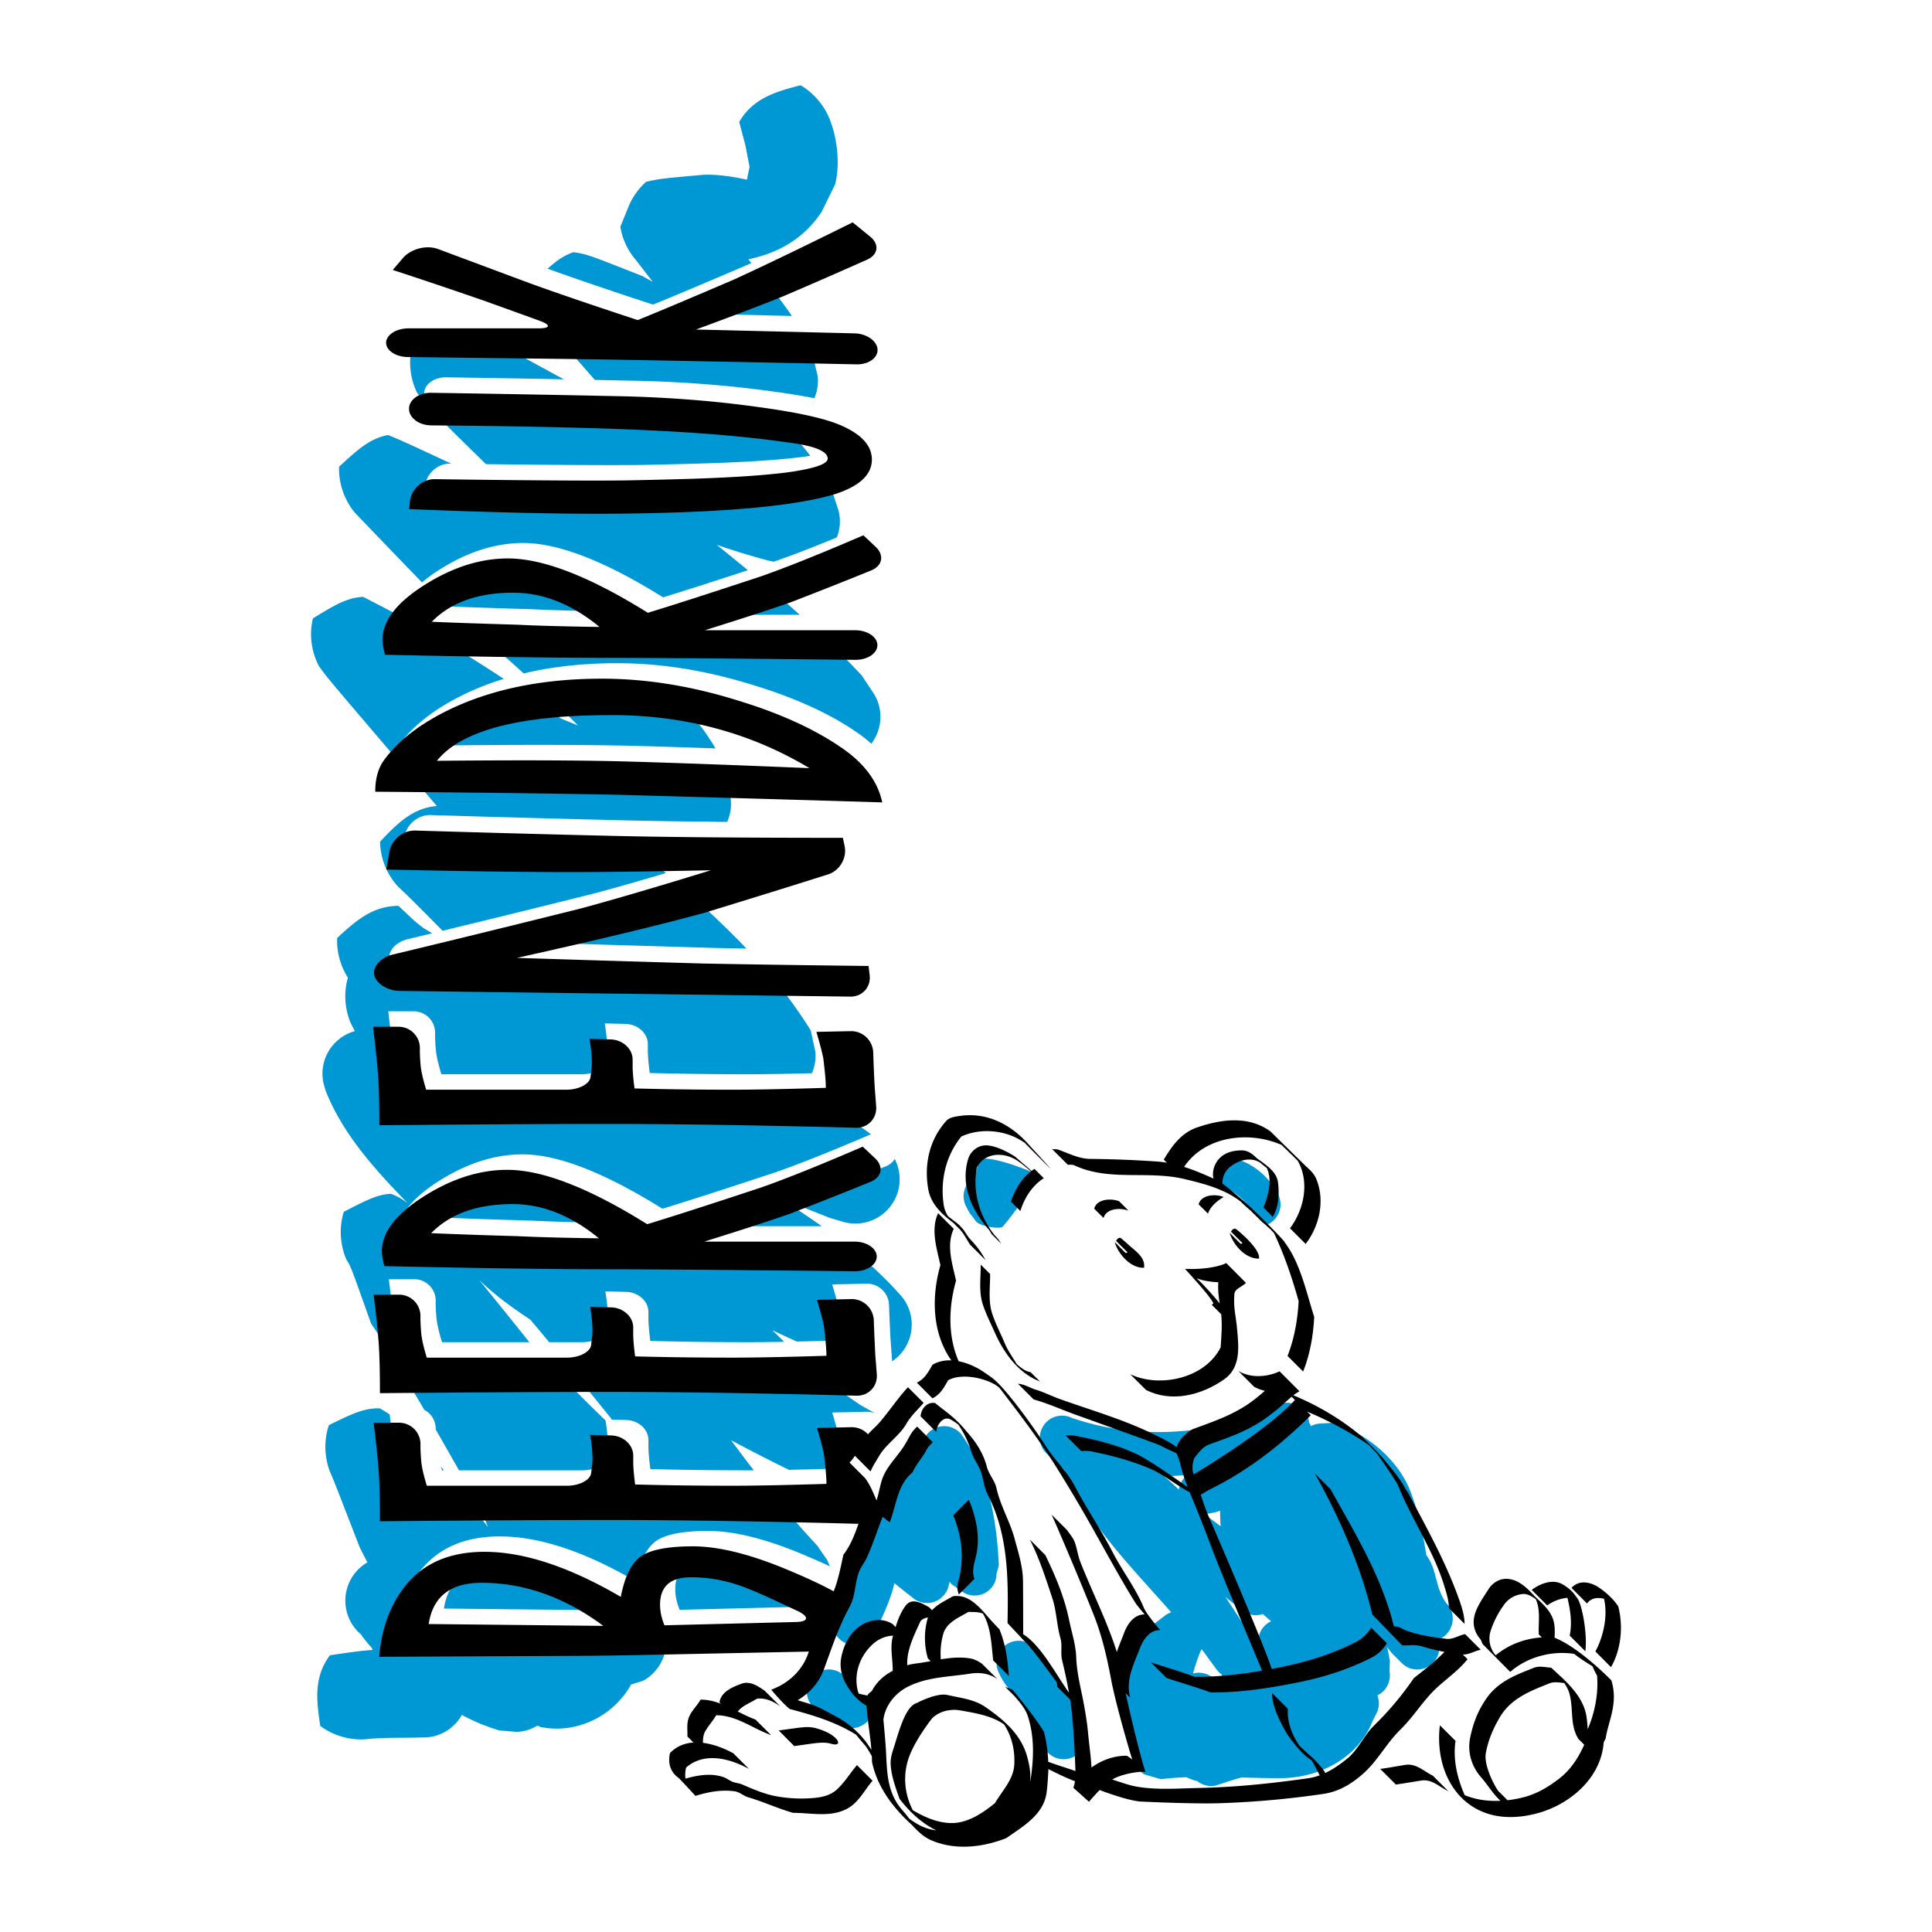 <svg xmlns="http://www.w3.org/2000/svg" width="2500" height="2500" viewBox="0 0 192.756 192.756"><g fill-rule="evenodd" clip-rule="evenodd"><path fill="#fff" d="M0 0h192.756v192.756H0V0z"/><path d="M130.262 124.107s3.176-7.202-3.346-10.782c-6.523-3.582-9.463 2.685-10.102 3.323-.639.64-9.078-.127-10.355-.895-1.281-.767-3.455-1.15-3.455-1.15s-3.32-3.705-6.263-2.171c-2.942 1.531-3.325 5.237-3.068 6.902.254 1.662-.512 2.558-.384 3.451.127.895 1.405 4.604 1.405 4.604s-.671 4.022-.254 6.137c.417 2.114 1.151 2.812 1.534 3.068.383.255-2.174-.509-3.197.385s-2.173 1.149-2.558 1.79c-.382.639-5.464 7.15-5.464 7.15l2.397 4.996-2.94 8.055-2.94 6.905-2.688 2.812s-2.429-.126-3.578-.126c-1.151 0-2.827.8-3.077 1.421-.25.624-2.933 2.159-1.913 4.331 1.024 2.172-2.045 0-2.045 1.152 0 1.15 1.279 2.812 1.279 2.812s2.557-.384 3.451-.129c.896.257 4.477 1.915 6.394 2.173 1.92.257 5.499-.896 5.88-1.149.385-.255 1.538-1.663 1.538-1.663l.894-.894s1.15 4.475 5.496 6.521c4.35 2.045 7.547-.769 8.827-1.664 1.275-.894 2.811-4.856 2.555-5.368-.256-.513 3.07 1.534 8.312 2.556 5.244 1.023 18.412.128 19.945-.511 1.535-.64 2.43-1.023 2.43-1.023s3.197.895 4.732.769c1.533-.127 2.002-1.036 6.434 1.206 4.432 2.244 4.818 2.372 7.375 1.222 2.559-1.149 5.625-3.706 6.137-6.392.512-2.688 1.406-5.243.893-6.01-.51-.77.77-2.816.77-4.732 0-1.919 1.152-2.684-1.406-4.219-2.557-1.534-2.941-.765-3.58-.383-.641.383-3.455.128-4.219.128-.77 0-4.477 2.302-4.477 3.325 0 1.021-1.533-.131-1.918-.641-.383-.511-4.73-11.893-6.266-13.937-1.535-2.046-5.238-5.757-8.182-6.776-2.941-1.023-2.812-1.535-2.812-1.535s.717.578 1.189-.352c.473-.928 2.008-6.172.854-8.852-1.15-2.688-1.66-4.736-1.66-4.736l1.426-1.104z" fill="#fff"/><path d="M112.984 174.325l.1.995c.064.72.479 1.341 1.098 1.714l1.635.476c.846-.103 1.693-.16 2.541-.199.281.128.572.245.889.343l.201.041a2.185 2.185 0 0 0 1.904.434 51.676 51.676 0 0 1 2.484-.79c1.285.034 2.572.073 3.859.069 3.824 0 7.793-1.925 9.279-5.77l.352-.682a2.203 2.203 0 0 0 .092-1.809c.902-.424 1.404-1.434 1.211-2.428l.039-1.034c-.061-.287-.104-.579-.162-.866l-.123-.489c.146.183.289.37.43.552l1.035 1.032c.846.869 2.252.869 3.121 0a2.224 2.224 0 0 0 .617-1.837l-.041-.395c-.008-.04-.014-.082-.021-.123.158-.061.312-.133.457-.228.992-.682 1.26-2.067.6-3.079-.477-.456-.744-1.031-.973-1.636-.33-.931-.453-1.897-.889-2.784a3.618 3.618 0 0 0-.414-.665c-.334-2.149-.783-4.271-1.568-6.323-1.238-3.242-4.381-5.826-7.709-6.9l-1.527.103a2.247 2.247 0 0 0-.711.241 2.26 2.26 0 0 0-.182-.361 2.163 2.163 0 0 0-.805-1.471 2.168 2.168 0 0 0-2.146-.371l-.83.166a11.32 11.32 0 0 0-3.33 1.584c-5.277 1.346-10.773 1.497-16.031-.2l-.475-.144a2.219 2.219 0 0 0-2.977.906 2.19 2.19 0 0 0 .395 2.621l1.775 1.638c2.439 5.478 6.727 9.714 10.666 14.204-.199.07-.389.162-.561.282l-1.217.93c-3.865 2.952-2.81 8.141-2.088 12.253zm11.821-11.159c-.863-1.273-1.701-2.561-2.549-3.843.434.369.873.73 1.328 1.075l.053.029c.053.046.104.089.154.136a2.213 2.213 0 0 0 2.193.468c.279.24.559.482.832.728-.34.157-.645.397-.877.726a2.175 2.175 0 0 0 .104 2.665l.273.377c-.07-.043-.141-.087-.213-.128l-.779-.463-.519-1.77zm-4.627-12.09c.039-.002.08-.011.119-.019l.912-.166c.174-.055.35-.109.523-.165 0 .518.016 1.034.055 1.548-.537-.396-1.074-.794-1.609-1.198zm-4.037-3.796a35.12 35.12 0 0 0 2.197-.111l-.438.621a2.174 2.174 0 0 0-.285.828 35.775 35.775 0 0 0-1.474-1.338zm3.744 17.256c.289.379.574.765.846 1.149l.682.93c.141.179.301.326.475.451.02.148.055.298.105.44l.246.492c-.109-.067-.219-.134-.33-.204l-1.342-.683a2.189 2.189 0 0 0-1.543-.146c.197-.735.449-1.456.717-2.147l.144-.282zM100.648 163.933c1.092-.538 2.416-.104 2.949.99 1.906 2.357 3.951 4.608 4.611 7.688a2.195 2.195 0 0 1-1.383 2.79 2.197 2.197 0 0 1-2.793-1.385c-.389-1.198-.723-2.418-1.549-3.41-1.01-1.26-2.191-2.251-2.832-3.72a2.218 2.218 0 0 1 .997-2.953zM87.256 162.835c.288-.411 1.735-3.428 1.968-4.893.055.067 2.021 1.609 2.021 1.609a2.196 2.196 0 0 0 3.058-.58c.146-.184.249-.415.312-.643l.129-.52c.06.078.121.155.178.233l1.282.887a2.195 2.195 0 0 0 2.977-.909c.166-.334.246-.681.246-1.031l.227-.788c-.203-4.546-1.031-9.398-3.781-13.14a2.199 2.199 0 0 0-3.119-.229 2.215 2.215 0 0 0-.664 2.298 2.243 2.243 0 0 0-1.591.12 2.314 2.314 0 0 0-.906.826l-.228.372a2.14 2.14 0 0 0-.331 1.115l.357 2.09c-.616-.446-.793.218-1.541.549-.288.122-.233.653-.44.881l-1.268 1.931c-.267 3.038-1.014 5.378-2.895 7.962a2.239 2.239 0 0 0 1.074 2.934 2.231 2.231 0 0 0 2.935-1.074zM80.995 167.36c.764-.93 2.169-1.076 3.099-.288.455.661.868 1.715 1.446 2.188 1.073.559 1.922.912 1.364 1.983a2.218 2.218 0 0 1-2.977.932c-.784-.7-1.94-.846-2.624-1.716-.95-.764-1.072-2.146-.308-3.099zM100.016 122.405c-.352.226-2.264-.029-2.678-.589l-.328-.453a3.229 3.229 0 0 1-.538-.851 2.207 2.207 0 0 1 .702-3.037c.127-.075.338-1.194.561-1.775 1.094-.519 5.219 1.23 5.219 1.23.663 1.365-2.938 5.475-2.938 5.475zM126.664 122.063c-1.055.621-1.596-2.455-4.828-3.774-1.119-.455.654-2.9 1.83-2.55 1.633.562 2.998 1.82 3.785 3.308a2.197 2.197 0 0 1-.787 3.016zM79.006 31.526A60.57 60.57 0 0 0 77.163 29a410.485 410.485 0 0 1-6.207 2.332l8.05.194zM56.12 34.244c.589.656 1.506 1.695 3.229 3.659l4.872.103c4.483.132 8.744.476 12.769 1.035 1.618.216 3.036.446 4.26.687.284-.672.413-1.42.337-2.188l-.699-2.855c-4.976-.104-12.388-.25-19.857-.378l-4.911-.063z" fill="#0097d5"/><path d="M48.487 46.308c4.525.057 12.141.132 15.695.077 4.146-.086 7.035-.167 8.668-.25 2.931-.123 5.36-.31 7.288-.556.248-.034.48-.069.706-.108a36.002 36.002 0 0 0-2.726-3.138c-3.822-.473-8.339-.81-13.558-1.019-.493-.021-1.003-.041-1.529-.062.404.276.805.554 1.197.836-.549-.29-1.089-.573-1.617-.85-3.696-.131-8.297-.232-13.818-.303l-4.265-.041c-1.213-.011-2.206-.754-2.206-1.652 0-.897.992-1.617 2.206-1.598 0 0 5.06.074 11.729.2-1.877-1.014-3.026-1.649-3.026-1.649l-3.778-2.03-7.24-.087c-.157 0-.309-.013-.456-.034-.193.106-.389.216-.594.331-.745 2.688.455 4.815.455 4.815.92 1.241 1.096 1.476 6.869 7.118zM79.788 61.34c-.697-.63-1.4-1.252-2.113-1.868-1.63.538-3.578 1.159-5.838 1.868h7.951zM54.122 70.365c-4.43.691-7.435 2.024-9.017 4 7.967-.08 14.194-.058 18.682.062 2.147.059 4.683.139 7.598.243-.779-1.328-1.675-2.571-2.756-3.717-.257-.274-.518-.547-.776-.82a42.42 42.42 0 0 0-5.325-.327c-2.643 0-5.005.127-7.089.376.789.765 1.537 1.503 2.229 2.201-.536-.217-1.105-.452-1.729-.706a105.31 105.31 0 0 0-1.817-1.312zM66.432 87.104c-.641-.561-1.287-1.123-1.933-1.686a484.17 484.17 0 0 1-6.142.048c-4.485 0-10.585-.084-18.302-.254l.316-1.792c.208-1.193 1.369-2.14 2.58-2.102 0 0 8.954.278 18.559.509 3.072.079 6.749.132 11.037.173a4.42 4.42 0 0 0 .36-2.309l-.375-1.681c-2.794-.079-5.838-.162-9.133-.254-5.476-.114-12.922-.214-22.336-.298.772.908 1.615 1.892 2.533 2.97a.033.033 0 0 0-.013-.013c-2.458.208-3.989 1.798-5.662 3.555.041 2.793 1.798 4.485 1.798 4.485.935.887 1.146 1.088 4.437 4.405 3.551-.859 9.364-2.278 15.362-3.782a267.905 267.905 0 0 0 6.914-1.974zM89.256 115.614c-.15.307-.442.57-.871.746 0 0-3.338 1.373-8.041 3.186-.412.145-.858.3-1.338.462l3.758 1.493 1.466.433c1.55.394 3.203-.064 4.298-1.219a4.407 4.407 0 0 0 .728-5.101zM81.98 122.336a83.779 83.779 0 0 0-3.291-2.222 368.42 368.42 0 0 1-6.915 2.222H81.98zM61.333 61.007c-2.766-2.277-5.639-3.417-8.617-3.417-3.523 0-6.228.965-8.114 2.9 1.721.079 4.574.18 8.556.295 1.969.101 4.696.173 8.175.222z" fill="#0097d5"/><path d="M89.893 129.271l-.912-.994a42.34 42.34 0 0 0-3.201-2.998c-3.858-.045-17.759-.186-23.36-.186-5.402 0-12.918-.103-22.551-.312-.167-.623-.253-1.123-.253-1.498 0-1.871 1.394-3.692 4.183-5.46 2.787-1.764 5.565-2.652 8.332-2.652 3.522 0 8.174 1.812 13.96 5.424 2.346-.712 6.121-1.928 11.316-3.648 2.377-.828 5.539-2.092 9.483-3.782a49.136 49.136 0 0 0-3.312-2.276c-4.685-.111-13.52-.295-21.296-.295-5.498 0-13.136.044-22.918.129 0-2.141-.037-3.8-.124-4.976-.083-1.177-.251-2.795-.506-4.85h2.533a2.13 2.13 0 0 1 2.141 2.199s-.017.527.067 1.53c.04.611.23 1.463.563 2.55h14c1.213 0 2.291-.557 2.394-1.24l.123-1.068c.046-.687-.03-1.605-.22-2.764l2.096.053c1.211.034 2.205.938 2.205 2.009v.629c0 .544.062 1.295.188 2.257 3.202.085 6.448.125 9.732.125 1.667 0 3.815-.032 6.449-.102a4.434 4.434 0 0 0 .351-2.106l-.474-2.173a45.512 45.512 0 0 0-3.619-5.019l-35.852-.455c-1.211-.018-2.361-.721-2.551-1.565-.19-.844.62-1.768 1.799-2.049 0 0 .909-.221 2.463-.593-.53-.323-.841-.504-.841-.504-.848-.641-.848-.641-2.523-2.232-2.625 0-4.319 1.549-6.117 3.205-.081 1.816.593 3.207 1.071 3.96-.725 2.514.294 4.55.294 4.55.147.3.252.51.404.78-.031.009-.064.016-.095.027-2.336.704-3.657 3.163-2.955 5.476l.125.437c1.761 4.408 4.9 7.834 8.191 11.231-.684-.525-.986-.654-1.662-.94-1.386.062-2.543.681-4.712 1.794-.826 2.67.289 4.818.289 4.818.415.661.415.661 2.418 6.301a138.553 138.553 0 0 1 2.407 3.77 56.872 56.872 0 0 0-.116-3.309c-.085-1.175-.253-2.792-.503-4.85h2.533a2.13 2.13 0 0 1 2.138 2.203s-.018.524.067 1.525c.042.613.23 1.461.565 2.553h8.711a797.284 797.284 0 0 0-4.997-6.2c1.53 1.478 3.21 2.702 5.092 3.948.552.649 1.171 1.391 1.882 2.252h3.311c1.212 0 2.289-.558 2.393-1.238l.125-1.073c.042-.683-.032-1.604-.22-2.761l2.093.055c1.213.032 2.204.936 2.204 2.004v.629c0 .542.064 1.299.188 2.258 3.204.086 6.449.127 9.734.127 1.025 0 2.234-.014 3.625-.039a621.07 621.07 0 0 1-1.193-1.162c.814.387 1.632.764 2.447 1.138 1.347-.032 2.837-.071 4.477-.125 0-.585-.082-1.564-.25-2.947-.125-.628-.357-1.501-.693-2.628l3.423-.078a2.207 2.207 0 0 1 2.25 2.154s.016.793.145 3.394l.147 1.954c.007.085.007.166.006.248.149-.1.294-.209.435-.328a4.415 4.415 0 0 0 .458-6.221z" fill="#0097d5"/><path d="M74.472 94.641c-1.498-1.579-3.081-3.091-4.702-4.572-4.222 1.104-9.778 2.421-16.675 3.955 3.777.126 9.951.312 18.517.561l2.86.056zM61.57 66.168c4.411 0 8.947.732 13.612 2.193 4.112 1.253 7.515 2.799 10.204 4.635.573.383 1.083.782 1.542 1.202a4.407 4.407 0 0 0 .301-4.919l-1.263-1.902a92.674 92.674 0 0 0-3.069-3.129c-5.641-.059-15.821-.157-20.414-.157-3.665 0-8.308-.047-13.917-.144a133.972 133.972 0 0 1 3.684 3.24c2.844-.678 5.952-1.019 9.32-1.019zM44.283 146.694c-.098-.128-.197-.253-.292-.373.032.12.069.245.11.373h.182zM57.585 137.335l3.356 4.146c.03.054.063.104.095.157l1.456.039c1.213.03 2.204.932 2.204 2.005v.627c0 .543.064 1.297.188 2.259 3.204.086 6.449.126 9.734.126h.585c-.764-.991-1.518-1.99-2.267-3.004a186.407 186.407 0 0 0 5.775 2.955c1.543-.031 3.297-.077 5.263-.139 0-.586-.082-1.568-.25-2.948-.125-.624-.357-1.501-.693-2.629l3.423-.078c.288-.005.565.045.818.142-.036-.02-.07-.048-.107-.069l-1.283-.724a39.064 39.064 0 0 1-3.53-2.609c-4.896-.113-12.895-.265-20.008-.265-1.441 0-3.028.005-4.759.009zM57.218 25.16c-.92.304-1.671.831-2.582 1.646 2.562.93 6.068 2.125 10.509 3.584 1.971-.796 5.157-2.14 9.559-4.026.084-.037.174-.079.258-.118l-.305-.376c2.834-.592 5.447-1.922 7.32-4.738l1.345-2.75c.65-2.644-.12-5.398-.413-6.114 0 0-.641-2.357-3.039-3.764-2.356.619-4.71 1.241-6.118 3.658l.621 2.354c.205 1.075.335 1.735.414 2.142-.07.319-.155.726-.268 1.271-2.811-.643-4.467-.479-4.467-.479-4.15.373-4.15.373-5.576.683-1.18 1.013-1.716 2.358-1.716 2.358l-.866 2.125c.245 1.698 1.239 2.937 1.239 2.937.655.828.815 1.032 1.986 2.561-.628-.346-.994-.557-.994-.557-5.539-2.188-5.539-2.188-6.907-2.397zM44.289 160.487l17.422.183c-3.858-2.864-7.903-4.296-12.139-4.296-3.104 0-4.863 1.369-5.283 4.113zM81.19 159.234s-.004 0-2.183-1.023c-1.929-.897-3.311-1.47-4.153-1.716a14.616 14.616 0 0 0-4.401-.673c-2.053 0-3.08.914-3.08 2.739 0 .662.147 1.348.439 2.051l13.141-.327c1.212-.027 1.321-.501.237-1.051zM42.332 140.659a2.131 2.131 0 0 1 1.138 1.955v.006a994.88 994.88 0 0 1 2.326 4.074h12.306c1.212 0 2.289-.56 2.393-1.24l.125-1.072c.042-.665-.027-1.551-.206-2.662a154.604 154.604 0 0 1-4.379-4.381c-4.361.018-9.56.055-15.605.105.612 1.02 1.242 2.085 1.902 3.215zM39.274 75.372c.127-.364.295-.698.5-.994 1.429-2.007 3.676-3.741 6.741-5.204a28.13 28.13 0 0 1 3.747-1.444 179.208 179.208 0 0 0-6.141-3.865 1144.79 1144.79 0 0 1-4.191-.084c-.167-.624-.252-1.123-.252-1.499 0-.295.04-.589.11-.886a465.022 465.022 0 0 0-3.563-1.849c-1.633.083-2.914.868-5.001 2.147-.661 2.708.621 4.796.621 4.796.661.935.782 1.103 7.429 8.882zM42.098 58.106a15.958 15.958 0 0 1 1.763-1.28c2.786-1.766 5.565-2.652 8.331-2.652 3.523 0 8.178 1.807 13.959 5.42 1.896-.572 4.715-1.477 8.462-2.705a256.634 256.634 0 0 0-3.11-2.533 78.18 78.18 0 0 0 4.998 1.53l.684.157.284-.096c1.637-.569 3.647-1.349 6.023-2.328a4.35 4.35 0 0 0 .159-2.712l-.826-2.5c-.025-.045-.056-.089-.08-.134-4.053.839-10.229 1.308-18.523 1.416-3.351.051-7.479.011-12.387-.117.213.206.43.419.653.636-.416-.228-.812-.442-1.187-.654a603.586 603.586 0 0 1-8.977-.309l.103-.831c.151-1.202 1.266-2.174 2.477-2.159 0 0 .041.005.116.005-4.718-2.201-4.87-2.266-6.295-2.857-1.836.332-3.097 1.509-4.896 3.165-.082 2.788 1.569 4.567 1.569 4.567.496.531.552.594 6.7 6.971z" fill="#0097d5"/><path d="M64.566 163.601c-1.212.024-3.195.052-4.408.058 0 0-12.401.061-20.811.097.176-2.017.653-3.762 1.434-5.232 1.764-3.488 4.789-5.236 9.072-5.236 3.95 0 8.485 1.501 13.607 4.495.042-.29.148-.726.316-1.304.419-1.414 1.05-2.369 1.888-2.869 1.01-.581 2.669-.871 4.977-.871 2.73 0 6.113.877 10.143 2.637.718.303 1.382.603 2.003.896a4.594 4.594 0 0 0-.291-.671l-.952-1.388a91.81 91.81 0 0 1-3.46-3.927 865.74 865.74 0 0 0-15.739-.172c-3.825 0-8.683.021-14.579.062l.322.565c.186.552.388 1.094.602 1.624a453.52 453.52 0 0 0-1.682-2.184c-2.366.016-4.89.038-7.58.059 0-2.138-.043-3.799-.127-4.977-.073-1.036-.215-2.417-.421-4.143a17.675 17.675 0 0 0-.983-.606c-1.568-.063-2.891.598-5.083 1.67-.887 2.648.188 4.837.188 4.837.35.806.35.806 2.851 7.272.255.541.526 1.068.811 1.584a4.385 4.385 0 0 0-1.121.918 4.418 4.418 0 0 0 .414 6.223l.067.058c.25.386.476.649 1.093 1.365.017.062.037.118.058.175-1.323.089-2.703.303-4.254.53-1.676 2.231-1.323 4.629-.972 7.046 2.25 1.675 4.648 1.321 4.648 1.321 1.756-.184 3.535-.104 5.291-.164h.351a4.36 4.36 0 0 0 3.838-2.257 19.05 19.05 0 0 0 3.747 1.553l1.734.145c.333-.02.64-.061.952-.145a4.54 4.54 0 0 0 1.11-.482l.275.131c3.467.74 7.248-.955 9.077-4.238l1.088-.328a3.556 3.556 0 0 0 1.033-.723 4.42 4.42 0 0 0 1.368-3.439l-1.895.035zM53.094 121.785c1.971.099 4.697.172 8.178.222-2.767-2.277-5.64-3.418-8.618-3.418-3.521 0-6.229.967-8.114 2.901 1.719.079 4.57.179 8.554.295z" fill="#0097d5"/><path d="M39.815 129.17h-2.536c.253 2.058.422 3.678.503 4.853.085 1.174.125 2.833.125 4.973 9.783-.083 17.419-.126 22.917-.126 11.206 0 24.618.378 24.618.378 1.21.035 2.126-.924 2.038-2.137l-.153-1.951c-.127-2.6-.145-3.396-.145-3.396a2.205 2.205 0 0 0-2.248-2.154l-3.421.077c.335 1.129.566 2.005.691 2.632.17 1.38.25 2.363.25 2.948-3.99.122-7.111.185-9.357.185-3.286 0-6.528-.041-9.731-.124-.126-.962-.19-1.715-.19-2.259v-.628c0-1.071-.99-1.972-2.203-2.004l-2.094-.059c.188 1.158.265 2.079.22 2.764l-.124 1.07c-.104.683-1.181 1.239-2.393 1.239h-14c-.335-1.087-.523-1.938-.566-2.55-.082-1.004-.067-1.527-.067-1.527a2.128 2.128 0 0 0-2.134-2.204zM87.304 115.558l-1.227-1.155c-4.275 1.847-7.671 3.21-10.188 4.091-5.197 1.718-8.97 2.932-11.319 3.645-5.785-3.614-10.435-5.424-13.959-5.424-2.767 0-5.544.885-8.332 2.654-2.787 1.766-4.181 3.588-4.181 5.459 0 .372.084.873.25 1.495 9.633.211 17.149.314 22.554.314 6.533 0 24.367.195 24.367.195 1.211.015 2.204-.646 2.204-1.462 0-.82-.993-1.491-2.204-1.491H70.255c3.697-1.154 6.554-2.083 8.567-2.787 4.705-1.814 8.045-3.186 8.045-3.186 1.12-.462 1.317-1.518.437-2.348zm-35.727 7.772a584.747 584.747 0 0 1-8.557-.296c1.889-1.933 4.592-2.902 8.115-2.902 2.979 0 5.851 1.143 8.619 3.417-3.481-.048-6.209-.124-8.177-.219zM37.847 112.265c9.778-.086 17.419-.129 22.915-.129 11.207 0 24.621.382 24.621.382 1.21.031 2.124-.929 2.032-2.14l-.148-1.95a151.26 151.26 0 0 1-.145-3.395 2.206 2.206 0 0 0-2.247-2.155l-3.424.073c.336 1.132.567 2.009.691 2.637.17 1.376.253 2.36.253 2.945-3.993.127-7.111.188-9.358.188-3.284 0-6.532-.042-9.732-.127-.125-.96-.188-1.715-.188-2.259v-.625c0-1.073-.991-1.977-2.203-2.007l-2.096-.055c.19 1.156.264 2.073.22 2.761l-.123 1.072c-.106.681-1.182 1.239-2.394 1.239H42.52c-.335-1.092-.523-1.941-.565-2.552-.082-1.003-.064-1.527-.064-1.527a2.133 2.133 0 0 0-2.14-2.203H37.22c.249 2.061.417 3.676.501 4.85.083 1.179.126 2.836.126 4.977zM39.893 98.863l44.935.569c1.213.017 2.084-.955 1.937-2.158l-.109-.899c-7.053-.081-12.575-.166-16.564-.246a6166.88 6166.88 0 0 1-18.514-.56c8.007-1.781 14.211-3.271 18.615-4.473 6.75-2.054 12.429-3.859 12.429-3.859 1.157-.368 1.897-1.64 1.645-2.827l-.172-.82c-10.234 0-18.269-.071-24.098-.221-9.606-.229-18.562-.506-18.562-.506-1.213-.038-2.374.909-2.582 2.102l-.312 1.791c7.714.168 13.815.253 18.299.253 3.398 0 8.092-.062 14.086-.182-5.48 1.688-9.788 2.952-12.924 3.797-9.671 2.423-18.861 4.625-18.861 4.625-1.179.281-1.986 1.207-1.799 2.05.193.845 1.34 1.55 2.551 1.564zM88.023 80.055c-.46-2.132-1.846-3.968-4.156-5.516-2.688-1.837-6.092-3.382-10.207-4.634-4.661-1.463-9.198-2.193-13.608-2.193-5.793 0-10.813 1.005-15.055 3.006-3.066 1.463-5.311 3.197-6.739 5.202-.548.795-.82 1.818-.82 3.07 10.415.084 18.562.189 24.442.311 12.095.336 20.81.587 26.143.754zm-44.434-4.149c2.432-3.036 8.238-4.561 17.422-4.561 7.296 0 13.879 1.769 19.746 5.293-7.837-.325-14.004-.548-18.489-.67-4.487-.12-10.716-.137-18.679-.062zM60.963 65.635c6.533 0 24.37.196 24.37.196 1.211.014 2.204-.645 2.204-1.463 0-.816-.993-1.487-2.204-1.487H70.319c3.698-1.157 6.553-2.084 8.569-2.789 4.706-1.814 8.042-3.186 8.042-3.186 1.12-.461 1.315-1.519.434-2.348l-1.224-1.152c-4.277 1.845-7.671 3.205-10.188 4.087-5.199 1.719-8.968 2.935-11.318 3.645-5.785-3.612-10.438-5.422-13.961-5.422-2.763 0-5.546.887-8.332 2.655-2.788 1.767-4.179 3.585-4.179 5.455 0 .377.082.876.25 1.5 9.633.21 17.151.309 22.551.309zm-9.765-6.5c2.978 0 5.852 1.137 8.617 3.416-3.481-.05-6.207-.121-8.178-.223-3.98-.116-6.834-.216-8.554-.296 1.888-1.929 4.594-2.897 8.115-2.897zM78.62 47.121c-1.926.249-4.356.433-7.287.559-1.632.081-4.521.163-8.669.246-5.233.086-19.279-.12-19.279-.12-1.21-.02-2.325.952-2.475 2.153l-.103.831c9.267.382 16.566.528 21.894.445 9.897-.126 16.778-.772 20.635-1.945 2.433-.793 3.651-1.939 3.651-3.441 0-1.34-.965-2.444-2.896-3.322-1.551-.736-4.425-1.38-8.621-1.942-4.026-.558-8.282-.905-12.769-1.035-10.15-.222-19.69-.361-19.69-.361-1.212-.018-2.203.701-2.203 1.597 0 .897.991 1.643 2.203 1.653l4.265.04c6.534.085 11.786.211 15.766.378 6.199.248 11.412.68 15.642 1.296 2.598.333 3.895.868 3.895 1.609-.002.536-1.322.988-3.959 1.359zM40.695 35.622l18.818.227c13.048.23 25.927.502 25.927.502 1.213.027 2.163-.645 2.111-1.495-.053-.849-1.085-1.567-2.299-1.597l-15.814-.382c3.74-1.375 6.64-2.48 8.697-3.315a565.428 565.428 0 0 0 8.383-3.66c1.104-.498 1.24-1.529.3-2.294l-1.748-1.424c-4.986 2.476-8.949 4.384-11.886 5.725-4.401 1.888-7.586 3.229-9.558 4.026-4.736-1.558-8.402-2.812-11.004-3.763-5.107-1.906-8.928-3.329-8.928-3.329-1.139-.424-2.709-.016-3.498.908l-1.01 1.181a580.85 580.85 0 0 1 9.055 3.052c3.566 1.278 5.606 2.022 5.606 2.022 1.139.415 1.079.754-.134.754H40.758c-1.21 0-2.216.639-2.235 1.419-.018.779.958 1.429 2.172 1.443zM107.182 116.263c3.463 1.627 7.227.499 10.947 1.36 1.141.272 2.285.556 3.352.979.215.088.65.284.648.281a8.72 8.72 0 0 1 1.678 1.017c.238.271.957.87.973.885.285.316 1.637 1.578 1.947 1.836.125.134.25.267.377.394 1.031 2.185 1.809 4.469 2.459 6.798-.092 1.853-.432 3.745-1.104 5.472l1.555 1.552c.68-1.714 1.018-3.606 1.102-5.462-.814-2.523-1.369-5.37-2.988-7.487.051.032-.064-.114-.172-.221-.346-.423-2.902-3.016-3.896-3.86-.117-.097-1.598-1.372-2.109-1.727-.002-.629.277-1.251.725-1.621.801-.671 2.023-1.075 3.012-.487-.016-.017.207.172.342.278-.021-.024-.021-.024.002.004.117.095.234.188.357.281.574 1.203.139 2.779-.34 3.936l.934.936c.605-1.019.662-2.274.525-3.424-.137-1.132-1.256-1.782-2.139-2.446-.4-.401-.85-.742-1.416-.76-.818-.016-1.635.167-2.223.727-.52.497-.842 1.326-.662 2.085-.963-.439-1.934-.853-2.93-1.168 2.041-3.071 6.469-3.633 9.725-2.19.576.564 1.168 1.13 1.613 1.581 1.201 2.12.635 4.852-.773 6.735l1.561 1.562c1.398-1.826 1.938-4.343 1.064-6.475-.209-.517-.604-.889-1.018-1.257-.234-.242-3.182-3.111-3.504-3.449-.084-.063-.172-.13-.264-.189-2.176-1.45-4.859-1.035-7.172-.23-1.525.535-2.471 1.857-3.26 3.188l.305.306a10.798 10.798 0 0 0-.92-.114 111.949 111.949 0 0 0-6.715-.265c-1.123-.01-2.104-.532-3.16-.91-.201-.073-.422-.056-.645-.061l1.564 1.557c.219-.002.447-.027.643.053zM95.149 122.03c.275.299.45.455.683.695.361.438.636.937.926 1.428l1.561 1.562c-.404-.787-.939-1.474-1.547-2.101-.35-.401-.51-.829-.894-1.197-.339-.415-.927-.744-1.318-1.108a3.095 3.095 0 0 1-.412-1.123c-.349-2.453.21-4.867 1.764-6.796 1.973-.908 4.569-.646 6.336.646.32.336 2.58 2.596 2.58 2.596-.451-.572-1.895-2.1-2.111-2.351-1.744-2.011-4.154-3.361-6.979-2.94-.496.074-1.019.137-1.353.518-1.677 1.889-2.194 4.307-1.777 6.768.246 1.476 1.357 2.524 2.541 3.403z"/><path d="M112.766 137.11l1.561 1.555c2.49 1.284 5.475.578 7.781-1.029 1.68-1.156 1.486-3.158 1.33-4.906-.119-1.43-.395-2.176-.285-3.607.037-.569.771-.726 1.158-1.13l-1.963-1.971c-1.418.647-3.568.604-4.119.577.08.088 2.566 2.762 2.83 3.433.008.028-.102.093-.166.148l.947.943c.109 1.14.029 2.008-.055 3.299-1.527 3.066-6.025 4.097-9.019 2.688zm6.613-9.578c.598.236 1.391.371 2.168.398-.045.703.021 1.406.141 2.114-.174-.248-1.663-1.977-2.309-2.512zM160.035 159.506c.426 1.847-.137 3.911-.859 5.264l1.553 1.563c.953-1.63 1.273-3.962.723-6.075-.355-.521-.887-1.122-1.764-1.759-.877-.638-2.074-.968-2.902-.08l1.553 1.562c.403-.574 1.061-.626 1.696-.475z"/><path d="M156.383 159.416c.299 1.241.484 2.507.227 3.771l1.561 1.562c.217-1.739-.322-4.6-.771-5.246-.447-.647-.699-.908-1.209-1.248-.053-.055-.295-.185-.377-.228-.928-.497-2.168-.032-2.994.597l1.549 1.551a3.997 3.997 0 0 1 2.014-.759z"/><path d="M155.1 163.395c.033-.66.053-1.311-.188-1.944-.359-.918-1.127-1.546-1.83-2.227-.793-.878-1.688-1.71-2.836-1.703-.678 0-1.332.405-1.729 1.019-.816 1.306-1.926 2.691-1.311 4.216.117.296.297.557.502.799.127.182.129.43.316.578l2.652 2.674c1.688-1.485 4.148-2.149 6.385-1.798.131.104.438.343.406.312.455.327.941.626 1.422.931.1.291.455.941.455.941.223 2.941-.936 5.277-.938 5.334-.047-.685-.084-1.373-.303-2.01-.514-1.497-1.689-2.619-2.854-3.682-.092-.096-.387-.353-.496-.45-.57-.037-1.186-.195-1.684 0-1.799.704-3.598 1.366-4.793 3.104-.832 1.211-1.293 2.423-1.588 3.839-.322 1.487.145 2.938 1.111 4.028.639.727 1.186 1.675 1.912 2.309-1.232.061-2.459-.1-3.578-.562-.746-1.706-1.188-3.556-.914-5.418l-1.561-1.551c-.277 2.251.164 4.68 1.523 6.487-.006-.002-.01-.002-.01-.004.004.004.014.01.016.016a6.657 6.657 0 0 0 1.803 1.655c1.91 1.187 4.197 1.204 6.348.635 3.277-.87 6.371-3.501 6.656-7.017.02-.184.186-.349.213-.522.246-1.645 1.27-3.436.561-5.729.003-.001-3.153-3.262-5.668-4.26zm-5.871 1.756c-.645-.712-.746-1.7-.51-2.432a9.31 9.31 0 0 1 1.352-2.628c.434-.596 1.029-.936 1.736-1.045.535-.086.992.199 1.416.505.5 1.077.246 2.338.301 3.516l.301.297c-1.669.104-3.329.72-4.596 1.787zm6.289 12.335c-1.15.883-2.314 1.553-3.73 1.882-.453.109-.918.188-1.381.241l-.82-.819c-.143-.019-1.613-2.488-1.34-3.912.244-1.303.732-2.433 1.404-3.569 1.119-1.887 3.094-2.629 4.975-3.372.428-.166.943-.076 1.439-.017.217.314.4.649.51 1.026.439 1.505.018 3.197.92 4.564l.564.563c-.59 1.305-1.352 2.508-2.541 3.413zM129.641 138.802l-1.977-1.983c-1.277.589-2.859.689-4.107-.028l1.561 1.564c.342.192.709.326 1.082.406-.615.529-1.242 1.055-1.961 1.511-1.643 1.047-3.375 1.625-5.137 2.278-.605.222-1.605 1.205-1.701 1.839-1.006-.785-3.625-1.906-3.881-2.013-2.592-1.104-5.248-1.882-7.9-2.838-.76-.277-1.488-.653-2.271-.884-.602-.19-1.143-.558-1.785-.597l1.559 1.564c1.387.385 2.699.98 4.061 1.476 2.719.983 8.354 2.988 8.613 3.135.51.283 1.051.509 1.576.759.174.369.314.754.406 1.158.191.789.441 1.52.719 2.233 0 0-3.525-2.544-4.996-3.261-1.975-.954-3.959-1.425-6.16-1.866-.363-.07-.691-.063-1.039-.055l1.559 1.562c.35 0 .68-.029 1.039.048 2.02.402 3.803.888 5.646 1.635 1.514.607 2.725 1.7 4.146 2.433.113.272.225.542.336.818a133.879 133.879 0 0 1 1.846 4.7c.982 2.627 5.045 12.281 5.045 12.281-2.258.388-4.432.632-6.707.622-1.439-.54-2.93-.964-4.387-1.44l1.557 1.55c1.463.497 2.951.912 4.395 1.443 2.809.028 5.475-.367 8.32-.917 2.764-.533 5.207-1.285 7.678-2.518.67-.34 1.213-.825 1.588-1.469l-1.561-1.553a3.871 3.871 0 0 1-1.59 1.46c-2.471 1.24-4.914 1.983-7.678 2.527-.223.043-.439.083-.664.124-.494-1.731-4.809-11.837-6.299-15.244-.301-.688-.537-1.415-.77-2.135 0 0 .641-.39.982-.566 3.791-1.869 7.033-4.434 9.992-7.355l-.367-.37a35.254 35.254 0 0 1 6.172 3.334c.25.274.508.55.771.812.607.829 1.975 2.856 2.123 3.203 1.385 3.455 3.516 6.438 4.617 10.032.221.725.461 1.459.469 2.238l1.562 1.562c-.01-.781-.23-1.522-.479-2.241-1.312-3.772-3.205-7.146-5.08-10.7a3.108 3.108 0 0 0-.328-.496c-.477-1.028-1.908-2.647-1.865-2.607-.693-.935-2.582-2.74-2.52-2.66-2.039-1.721-4.344-3.076-6.811-4.105.189-.15.269-.193.601-.406zm-.448.875c-2.854 3.143-10.061 7.391-10.105 7.423-.248-.601-.021-1.513.096-1.665.488-.632.873-1.113 1.479-1.333 1.775-.632 3.494-1.22 5.127-2.276.504-.323.945-.668 1.432-1.047.592-.464 1.094-.974 1.65-1.425l.321.323zM82.935 173.979c1.304.377.727-.956-1.554-1.562-.832-.23-1.633-.038-3.69.23l1.55 1.562c2.059-.283 2.868-.471 3.694-.23zM100.859 135.636c.775.953 1.73 1.746 2.896 2.193l-.936-.927c-.564-.102-.975-.452-1.383-.81-.395-.68-.879-1.318-1.18-2.049-.424-1.009-.922-1.938-1.258-2.965-.424-1.267-.203-2.638-.213-3.968l-.938-.938c.008 1.33-.211 2.701.211 3.978.342 1.028.818 1.955 1.268 2.956a11.88 11.88 0 0 0 1.482 2.468c-.02-.014-.037-.029-.057-.04.036.032.073.065.108.102zM109.166 120.591l.936.928c.264-.955 1.67-1.056 2.498-.727l-.938-.936c-.816-.332-2.24-.237-2.496.735zM122.086 119.425c-.816-.33-2.242-.238-2.498.731l.936.931c.271-.956 1.562-1.662 1.562-1.662zM100.863 119.888l.936.937c.406-1.295 1.174-2.544 2.344-3.271l-.936-.936a3.59 3.59 0 0 0-.291.207c-.084-.091-1.533-1.332-1.615-1.405-.043-.051-1.955-1.288-3.148-1.134-.754.092-1.35.68-1.542 1.294-.523 1.626-.26 3.371.522 4.896.412.795.922 1.528 1.514 2.193.105.149.207.298.287.46l.936.937c-.162-.319-.391-.577-.633-.823-1.518-1.897-2.227-4.325-1.781-6.753.883-1.673 3.02-1.555 4.334-.477-.104-.127.844.668 1.07.853-.965.746-1.626 1.861-1.997 3.022z"/><path d="M83.491 178.542c-.595.549-1.356.744-2.139.826-1.281.13-2.521.08-3.789-.132-1.245-.212-2.355-.699-3.513-1.198-.302-.129-.645-.146-.966-.268-.33-.139-.611-.374-.941-.481-1.246-.407-2.527-.178-3.751.162a2.81 2.81 0 0 1 .067-1.108c1.818-1.578 4.368-.9 6.267.145l-1.562-1.562c-.893-.489-1.968-.913-3.032-1.042 0-.419.031-.835.26-1.21.34-.553.747-1.005 1.063-1.543 2.018 0 3.65 1.33 5.476 1.982l-1.564-1.556c-.597-.218-1.177-.506-1.756-.797.442-.597 1.307-.888 1.914-1.284.88-.097 1.64.277 2.329.772l-1.555-1.557c-.691-.489-1.492-1.006-2.309-.71-.869.318-2.048.793-2.205 1.86l.143.143c-.647-.246-1.316-.416-2.033-.41-.364.647-.954 1.142-1.195 1.852-.201.592-.096 1.214-.118 1.825l.603.601c-.862.058-1.68.362-2.34 1.052-.144.6-.202 1.73.844 2.466.221.202 1.698 1.806 1.698 1.806 1.262-.392 2.542-.638 3.884-.462.532.07.893.462 1.379.603 1.544.45 2.939 1.114 4.464 1.548 1.784 0 3.686.476 5.359-.385 1.18-.606 1.75-1.854 2.582-2.818l-1.556-1.557c-.683.796-1.205 1.701-2.008 2.437zM140.225 176.081c-.859.133-1.67.291-2.52.406l1.562 1.559c.842-.124 1.662-.262 2.516-.398 1.088-.182 1.824.648 2.721 1.059l-1.559-1.556c-.892-.422-1.636-1.233-2.72-1.07zM96.662 149.625l-1.553 1.562c.882 2.138 1.141 4.499.447 6.786-.107.355-.016.743.103 1.111l1.562-1.562c-.284-.744-.037-1.488.146-2.239.461-1.976.029-3.858-.705-5.658zM122.682 122.996c.361 1.24 1.619 2.625 2.932 2.572.135-1.025-2.221-2.89-2.285-2.938-.184-.137-.395.037-.508.258l1.143 1.139a.294.294 0 0 1-.193.061l-1.089-1.092zM112.639 124.235a29.46 29.46 0 0 0-.781-.689c-.184-.136-.396.038-.506.26l1.141 1.14a.322.322 0 0 1-.195.063l-1.084-1.092c.357 1.238 1.617 2.626 2.93 2.568.133-1.021-.792-1.617-1.505-2.25z"/><path d="M142.697 169.049c1.146-1.278 2.652-2.161 3.721-3.511l-.471-.466c.611.025 1.172-.364 1.791-.472l-1.559-1.56c-.635.107-1.213.544-1.857.468-1.34-.154-2.637-.349-3.912-.789-.623-.217-.682-.447-1.342-.449-1.195-4.924-3.865-9.274-6.318-13.688l-1.562-1.559c2.471 4.425 4.529 9.118 5.73 14.061l2.979 3.078c.643.009 1.293-.104 1.908.08.775.229 1.539.42 2.309.568-.936.959-2 1.789-3.051 2.61a31.157 31.157 0 0 1-3.986 4.749c-1.055 1.035-1.551 2.416-2.738 3.35-.682.541-1.365 1.016-2.102 1.368-.48-.729-1.09-1.374-1.762-1.936-.059-.058-.646-.597-.791-.737-.771-1.085-1.281-2.388-1.195-3.734l-1.561-1.563c-.104 1.604 1.555 4.173 1.523 4.143.035.035 1.252 1.884 2.404 2.554.254.402.805 1.51.805 1.51a5.664 5.664 0 0 1-1.178.298c-3.674.518-7.238.892-10.875.965-2.119.043-4.32.234-6.42-.176-.641-.122-2.109-.644-2.221-.665 1.018-.627 3.145-.893 3.322-.729-.797-2.498-1.969-7.788-1.982-7.884l.459.453c-.496-1.736.357-3.359.953-4.922.314-.835.975-1.865 2.041-1.828-.363-.386-1.438-1.723-1.627-2.202-.826-2.003-2.131-3.649-3.121-5.567-1.166-2.258-2.557-4.272-3.74-6.53-.814-1.57-2.094-2.689-3.047-4.225-.977-1.567-3.949-5.701-5.213-6.619-.027-.034-.775-.562-1.162-.801-.66-.404-1.424-.729-2.202-.88-1.097-2.497-1.008-5.439-.261-8.039-.366-1.654-1.002-3.563-.228-5.172l-1.562-1.56c-.754 1.626-.139 3.518.23 5.181-.893 3.111-.845 6.677 1.029 9.42l.081.084c-.668-.031-1.327.095-1.908.442-.386.697-.791 1.423-1.553 1.779l1.553 1.562c.759-.356 1.182-1.085 1.55-1.792 1.638-.904 4.54.03 5.208.838 2.059 2.69 4.043 5.277 5.877 8.257a155.57 155.57 0 0 1 3.803 6.481c1.268 2.261 2.408 4.354 3.783 6.58.254.4.93 1.157.947 1.2-1.066-.017-1.727.993-2.039 1.829-.234.627-.516 1.263-.732 1.916-.963-3.052-2.447-5.952-3.629-8.96-.258-.653-.332-1.344-.568-1.997-.168-.455-.51-.814-.771-1.209l-1.555-1.55c.166.256 3.031 6.987 4.273 10.156.797 2.057 1.275 4.131 1.697 6.382.523 2.728 2.07 7.883 2.1 7.926a4.232 4.232 0 0 0-.537-.394c-1.262-.021-2.502.424-3.533 1.169-.072-1.174-.246-2.355-.354-3.529a27.767 27.767 0 0 0-.295-2.124c-.293-1.847-.816-3.528-.879-5.369-.049-1.243-.443-2.417-.709-3.696-.486-2.342-1.369-4.388-2.367-6.465l-1.553-1.56c.945 1.864 1.576 3.829 2.238 5.83.434 1.313.434 2.654.816 4.005.211.729-.008 1.478.166 2.205.266 1.093.496 2.171.688 3.245-1.23-1.712-2.795-4.742-4.57-5.834 0-1.779-.002-3.567-.018-5.346-.02-1.425-.451-2.739-.818-4.122-.479-1.803-1.414-3.26-1.834-5.126-.178-.773-.766-1.372-.957-2.123-.363-1.382-1.109-2.507-2.016-3.503-1.126-1.418-2.207-2.061-3.136-2.842-.792-.159-1.415.567-1.454 1.32l1.562 1.562c.046-.743.709-1.617 1.404-1.259.281.146.543.327.795.525a9.555 9.555 0 0 1 1.273 2.636c.22.743.734 1.376.994 2.111.246.725.303 1.524.643 2.187 2.111 4.059 2.074 8.515 2.002 12.868l1.734 1.854c.457.35 2.279 2.833 3.076 3.923.121.164.146.368.146.57l1.291 1.289c.373 2.295.527 7.049.527 7.124-.902-.324-1.826-.585-2.715-.926a14.484 14.484 0 0 0-.418-2.962c-.811-1.426-3.16-4.242-3.121-4.185-.182-.157-.607-.224-.797-.369l1.004 1.003c.521.62 1.064 1.225 1.309 2 .633 1.977.588 4.029.297 6.079a3.918 3.918 0 0 1-.094.449c.115-.858-.066-1.749-.299-2.587-.607-2.138-2.252-3.556-4.062-4.831-1.186-.84-2.509-.944-3.88-1.259-1.075-.255-3.092.819-3.092.819-.935.281-1.555 2.132-2.093 3.917-.206.713-.512 1.398-.476 2.145.056 1.213.494 2.35.887 3.484 1.037 1.33 2.17 2.397 3.666 3.145-1.018-.128-1.809-.513-2.697-1.171-.49-.678-.961-1.07-1.361-1.786-.969-1.723-.86-3.643-.996-5.537-.072-.939-.221-2.571-.221-2.571.187-1.431 1.206-2.665 2.486-3.292 1.957-.971 4.07-.951 6.22-1.289.952-.15 1.909.007 2.686.569l-1.562-1.555c-.363-.248-.75-.46-1.191-.529-.999-.156-1.955-.062-2.91.093a7.19 7.19 0 0 1 .243-2.537c.33-1.154 1.55-1.62 2.502-2.191.475.011 1.008-.018 1.456.167.812 1.369.848 3.108 1.021 4.67l1.561 1.554c-.105-1.59-.326-3.182-.938-4.662-.285-.29-.68-.718-.766-.808-1.018-1.125-2.152-2.774-3.892-2.479-.692.418-1.528.781-2.06 1.388l-.301-.304c-.747-.407-1.732-.985-2.344-.144-.483.653-.76 1.372-.994 2.126l-.288-.288c-.557-.379-1.231-.476-1.881-.373-1.879.307-2.987 2.047-3.278 3.835-.129.818.05 1.646.427 2.371.087.163.268.484.304.518.458.717 1.083 1.382 1.814 1.786.091 1.472.371 2.927.488 4.405a15.941 15.941 0 0 0-.614-.893 9.363 9.363 0 0 0-3.012-2.49c-.78-.396-1.494-.867-2.327-1.136-.474-.151-.941-.294-1.406-.436 1.192-.7 2.131-1.755 2.616-3.075.783-2.114 1.452-4.216 2.557-6.226.623-1.128.512-2.463.999-3.629.183-.423.505-.818.705-1.248.635-1.361 1.05-2.755 1.607-4.125.216.194.452.376.709.54.663-1.714.745-3.727 2.277-4.975.369-.856 1.03-1.506 1.452-2.362.121-.229.366-.422.551-.643l-1.552-1.561c-.201.21-.413.411-.561.652-.203.312-.357.635-.542.951-.768 1.364-2.001 2.336-2.45 3.851-.186.64-.294 1.292-.496 1.913-.329-.766-.636-1.541-1.138-2.215l-1.561-1.562c.204-.183.36-.406.541-.67l1.56 1.562c.22-.543.544-1.02.847-1.534.744-1.259 2.001-1.968 2.747-3.26.45-.782 1.126-1.37 1.698-2.05l-1.562-1.562c-.983 1.064-1.753 2.233-2.709 3.37-.402.488-.876.874-1.278 1.33a2.192 2.192 0 0 0-1.663-.711l-3.421.074c.335 1.13.566 2.005.691 2.633.17 1.378.25 2.361.25 2.947-3.99.124-7.111.187-9.357.187-3.286 0-6.528-.041-9.731-.124-.126-.961-.19-1.716-.19-2.259v-.629c0-1.072-.99-1.974-2.203-2.005l-2.094-.055c.188 1.155.265 2.073.22 2.763l-.124 1.068c-.104.682-1.181 1.24-2.393 1.24h-14c-.335-1.09-.523-1.939-.566-2.551-.082-1.002-.067-1.529-.067-1.529a2.132 2.132 0 0 0-2.136-2.204h-2.536c.253 2.06.422 3.678.503 4.854.085 1.177.125 2.835.125 4.974 9.783-.084 17.419-.126 22.917-.126 11.206 0 24.618.378 24.618.378.071.001.14 0 .209-.004-.38 1.096-.793 2.168-1.506 3.096-.271 1.234-.5 2.469-.966 3.649-1.071-.585-2.391-1.211-3.915-1.856-4.03-1.758-7.411-2.635-10.141-2.635-2.311 0-3.97.289-4.978.871-.839.496-1.471 1.452-1.89 2.865-.168.58-.271 1.02-.314 1.307-5.125-2.993-9.663-4.497-13.608-4.497-4.284 0-7.31 1.746-9.072 5.237-.782 1.473-1.258 3.217-1.434 5.236 8.41-.036 20.811-.098 20.811-.098a405.62 405.62 0 0 0 4.41-.059l17.649-.361c-.021.066-.046.133-.071.206-.597 1.714-1.982 2.974-3.682 3.598 0 0 1.218 1.454 1.857 1.929 2.292.604 4.598 1.296 6.609 2.559.102.14.936 1.118.93 1.112.225.264.641 1.031.641 1.031.009.19.018.38.018.574.524 2.508 2.103 4.583 3.972 6.277.563.61 1.148 1.19 1.912 1.527 2.39 1.048 5.124.73 7.513-.198 1.648-1.164 3.701-2.316 4.016-4.494.119-.801.188-2.402.193-2.397 0 0 1.709.889 2.643 1.206a2.67 2.67 0 0 1-.16.655l1.568 1.405c.023-.08 1.049-1.184 1.062-1.178.287.124 3.07 1.158 4.27 1.158 0 0 5.125.249 7.779.156a90.894 90.894 0 0 0 10.277-.928c1.484-.219 2.705-.935 3.838-1.911 1.551-1.33 2.396-3.093 3.855-4.524 1.105-1.079 1.913-2.346 2.96-3.492zm-52.115-3.935c.229-1.23.767-2.293 1.269-3.394a1.26 1.26 0 0 1 .73-.342c-.009.026-.02.052-.026.08a7.203 7.203 0 0 0 .02 4.002l.274.274c-.489.09-.977.175-1.474.234-.293.038-.58.097-.861.172a5.341 5.341 0 0 1 .068-1.026zM42.77 162.03c.42-2.744 2.181-4.114 5.284-4.114 4.236 0 8.28 1.433 12.139 4.299l-17.423-.185zm36.667-.202l-13.144.328c-.292-.704-.439-1.387-.439-2.054 0-1.824 1.025-2.738 3.081-2.738 1.51 0 2.976.229 4.403.676.841.243 2.224.815 4.153 1.712l2.184 1.025c1.077.548.971 1.023-.238 1.051zm7.545 6.889s-.357.247-.442.446c0 0-.628-.12-.876-.199-.579-1.761.053-3.729 1.475-4.979.563-.488 1.259-.775 1.963-.795v.002c-.345 1.167-.013 2.338-.036 3.508-.871.439-1.633 1.147-2.084 2.017zm14.209 7.381c-.096 1.474-1.211 2.573-1.924 3.801-1.293 1.04-2.809 2.066-4.511 1.984-1.317-.058-2.546-.603-3.685-1.276-.854-1.645-1.008-3.571-.373-5.316.649-1.784 2.306-3.86 2.306-3.86.733-.72 1.832-.953 2.8-.784 1.532.273 3.104.519 4.368 1.395.781 1.182 1.111 2.624 1.019 4.056z"/></g></svg>